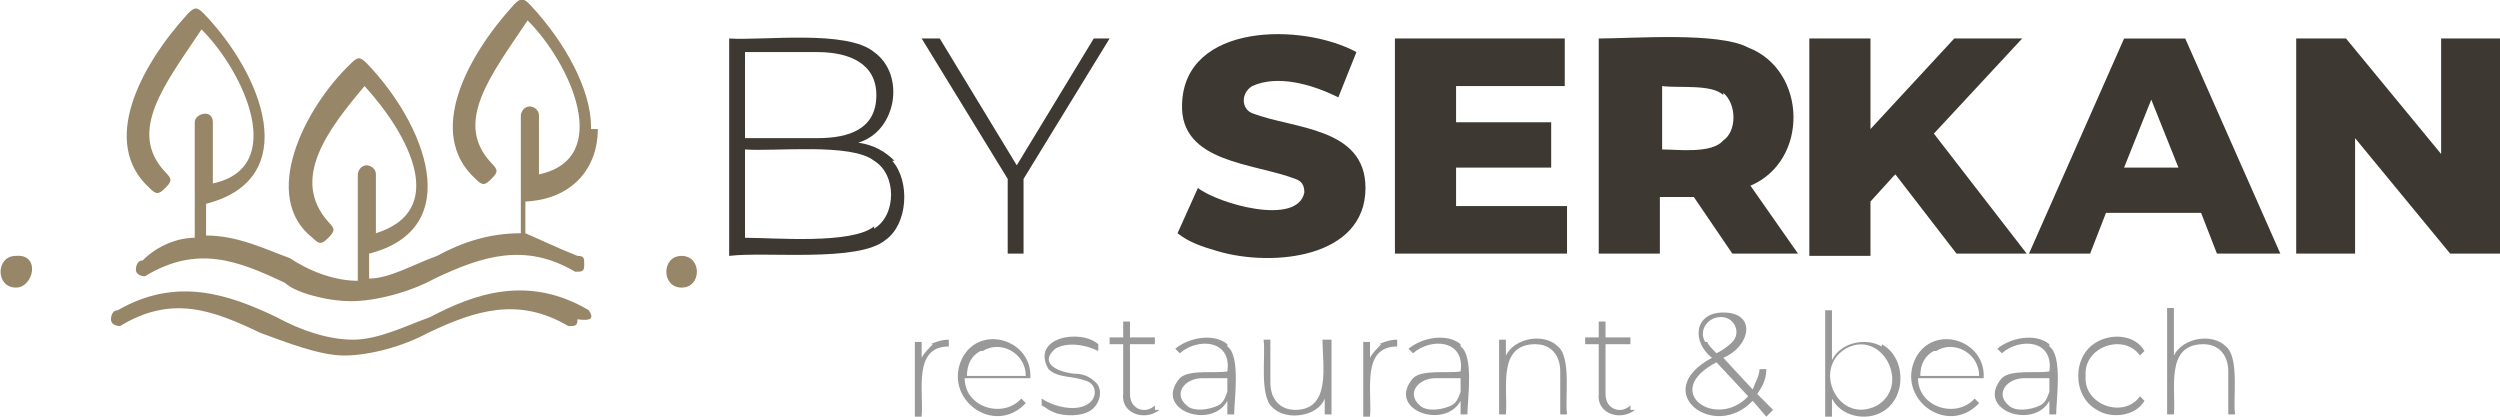 <?xml version="1.0" encoding="UTF-8"?><svg id="katman_2" xmlns="http://www.w3.org/2000/svg" viewBox="0 0 110.4 18.4"><defs><style>.cls-1{fill:#999;}.cls-2{fill:#3d3932;}.cls-3{fill:#978667;fill-rule:evenodd;}.cls-4{isolation:isolate;}</style></defs><g id="katman_2-2"><g><g class="cls-4"><path class="cls-1" d="M41.1,15.2c.2-.1,.5-.2,.8-.2v.3h0c-1.6,0-1.1,2-1.2,3.1h-.3v-3.3h.3v.7c.1-.2,.3-.4,.5-.6Z"/></g><path class="cls-1" d="M45.5,16.7h-2.9c0,1.3,1.7,1.8,2.5,.9l.2,.2c-1.4,1.5-3.7-.2-2.8-2,.8-1.5,3.1-.8,3,.9h0Zm-2.2-1.2c-.4,.2-.6,.6-.6,1.1h2.6c0-1-1.1-1.6-1.9-1.1Z"/><path class="cls-1" d="M46.6,18.2c-.2,0-.4-.2-.6-.3v-.3c.6,.4,1.6,.6,2.1,.2,.4-.3,.3-.9-.2-1-.5-.2-1.2-.1-1.6-.5-.8-1.4,1.4-1.8,2.2-1.1v.3c-.6-.3-1.4-.4-1.9-.1-.7,.6,0,1,.8,1.1,.4,0,.7,.1,1,.4,.3,.3,.2,.9-.2,1.2-.4,.3-1.2,.3-1.7,.1Z"/><path class="cls-1" d="M51.2,18.1c-.6,.5-1.7,.2-1.6-.7v-2.2h-.6v-.3h.6v-.7h.3v.7h1.1v.3h-1.1v2.2c0,.7,.7,.9,1.1,.5v.2Z"/><path class="cls-1" d="M54.2,15.3c.6,.4,.3,2.4,.3,3h-.3v-.6c-.7,1.3-3.3,.4-2.1-1,.4-.4,1.6-.2,2.1-.3,.2-1.4-1.3-1.5-2.1-.8l-.2-.2c.6-.5,1.7-.7,2.3-.2Zm-.4,2.6c.2-.1,.3-.3,.4-.6v-.6h-1.1c-.8,0-1.3,.7-.7,1.2,.3,.3,1,.2,1.4,0Z"/><path class="cls-1" d="M58.8,15v3.3h-.3v-.7c-.3,.8-1.7,1-2.3,.4-.6-.5-.3-2.3-.4-3h.3v1.9c0,.7,.4,1.2,1.1,1.2,1.6,0,1.2-2,1.2-3.1h.3Z"/><g class="cls-4"><path class="cls-1" d="M60.9,15.2c.2-.1,.5-.2,.8-.2v.3h0c-1.6,0-1.1,2-1.2,3.1h-.3v-3.3h.3v.7c.1-.2,.3-.4,.5-.6Z"/></g><g class="cls-4"><path class="cls-1" d="M64.5,15.3c.6,.4,.3,2.4,.3,3h-.3v-.6c-.7,1.3-3.3,.4-2.1-1,.4-.4,1.6-.2,2.1-.3,.2-1.4-1.3-1.5-2.1-.8l-.2-.2c.6-.5,1.7-.7,2.3-.2Zm-.4,2.6c.2-.1,.3-.3,.4-.6v-.6h-1.1c-.8,0-1.3,.7-.7,1.2,.3,.3,1,.2,1.4,0Z"/><path class="cls-1" d="M68.8,15.3c.6,.5,.3,2.3,.4,3h-.3v-1.9c0-.7-.4-1.2-1.1-1.2-1.7,0-1.2,2-1.3,3.1h-.3v-3.3h.3v.7c.4-.8,1.7-1,2.3-.4Z"/><path class="cls-1" d="M72.2,18.1c-.6,.5-1.7,.2-1.6-.7v-2.2h-.6v-.3h.6v-.7h.3v.7h1.1v.3h-1.1v2.2c0,.7,.7,.9,1.1,.5v.2Z"/><path class="cls-1" d="M78,18.4l-.6-.7c-1.7,1.8-4.6-.4-1.8-1.9h0c-.9-.7-.8-2,.5-2,1.5,0,1.2,1.5,0,2l1.3,1.4c.1-.3,.3-.6,.3-.9h.3c0,.5-.2,.8-.4,1.1l.7,.7-.2,.2Zm-.8-.9l-1.4-1.5c-2.5,1.3,0,3,1.4,1.5Zm-1.8-2.4c0,.1,.2,.3,.4,.5,.4-.2,.6-.4,.7-.5,.4-.4,.1-1.1-.5-1.1-.6,0-1,.6-.7,1.1Z"/><path class="cls-1" d="M83.1,15.2c1.1,.6,1.1,2.4,0,3-.7,.4-1.8,.2-2.2-.6v.8h-.3v-4.7h.3v2.2c.4-.8,1.5-1,2.2-.6Zm-.2,2.7c1.5-.9,.2-3.4-1.4-2.5-1.5,.9-.3,3.4,1.4,2.5Z"/></g><g class="cls-4"><path class="cls-1" d="M87.6,16.7h-2.9c0,1.3,1.7,1.8,2.5,.9l.2,.2c-1.4,1.5-3.7-.2-2.8-2,.8-1.5,3.1-.8,3,.9h0Zm-2.2-1.2c-.4,.2-.6,.6-.6,1.1h2.6c0-1-1.1-1.6-1.9-1.1Z"/></g><g class="cls-4"><path class="cls-1" d="M90.5,15.3c.6,.4,.3,2.4,.3,3h-.3v-.6c-.7,1.3-3.3,.4-2.1-1,.4-.4,1.6-.2,2.1-.3,.2-1.4-1.3-1.5-2.1-.8l-.2-.2c.6-.5,1.7-.7,2.3-.2Zm-.4,2.6c.2-.1,.3-.3,.4-.6v-.6h-1.1c-.8,0-1.3,.7-.7,1.2,.3,.3,1,.2,1.4,0Z"/></g><g class="cls-4"><path class="cls-1" d="M92.6,18.1c-1.1-.6-1.1-2.4,0-3,.7-.4,1.7-.3,2.1,.4l-.2,.2c-.7-1-2.5-.4-2.4,.9-.1,1.3,1.7,1.9,2.4,.9l.2,.2c-.4,.7-1.5,.8-2.1,.4Z"/></g><g class="cls-4"><path class="cls-1" d="M98.3,15.3c.6,.5,.3,2.3,.4,3h-.3v-1.9c0-.7-.4-1.2-1.1-1.2-1.7,0-1.2,2-1.3,3.1h-.3v-4.7h.3v2.1c.4-.8,1.7-1,2.3-.4Z"/></g><g class="cls-4"><path class="cls-2" d="M39.4,7.1c.8,.9,.7,2.8-.3,3.5-1.2,1-5.3,.5-6.9,.7V1.7c1.5,.1,5.2-.4,6.4,.6,1.4,1,1,3.5-.7,4,.7,.1,1.2,.4,1.6,.8Zm-6.5-4.8v3.8h3.2c1.4,0,2.6-.4,2.6-1.9,0-1.4-1.2-1.9-2.6-1.9h-3.3Zm5.7,7.8c1-.6,1-2.4,0-3-1-.8-4.4-.4-5.7-.5v3.9c1.3,0,4.7,.3,5.7-.5Z"/></g><g class="cls-4"><path class="cls-2" d="M45.2,7.9v3.3h-.7v-3.3l-3.8-6.2h.8l3.4,5.6,3.4-5.6h.7l-3.8,6.2Z"/></g><path class="cls-2" d="M53.8,11.1c-.7-.2-1.3-.4-1.8-.8l.9-2c.9,.7,4.4,1.7,4.7,.2,0-.3-.1-.5-.4-.6-1.8-.7-5.1-.7-5-3.3,.1-3.6,5.3-3.6,7.7-2.3l-.8,2c-1.2-.6-2.7-1-3.8-.5-.5,.3-.5,1,0,1.2,1.8,.7,5,.6,5,3.3,0,3.1-4.1,3.5-6.5,2.8Z"/><path class="cls-2" d="M69.2,9.1v2.1h-7.6V1.7h7.5V3.8h-4.8v1.6h4.2v2h-4.2v1.7h5Z"/><path class="cls-2" d="M74.8,8.7h-1.5v2.5h-2.7V1.7c1.5,0,5.3-.3,6.6,.4,2.6,1,2.7,5,.1,6.1l2.1,3h-2.9l-1.7-2.5Zm1.3-4.5c-.5-.5-2-.3-2.7-.4v2.8c.7,0,2.2,.2,2.7-.4,.6-.4,.6-1.6,0-2.1Z"/><g class="cls-4"><path class="cls-2" d="M83.6,7.8l-1,1.1v2.4h-2.7V1.7h2.7v4l3.7-4h3l-3.9,4.2,4.1,5.3h-3.1l-2.7-3.5Z"/></g><path class="cls-2" d="M97,9.4h-4l-.7,1.8h-2.7l4.2-9.5h2.7l4.2,9.5h-2.8l-.7-1.8Zm-.8-2l-1.2-3-1.2,3h2.4Z"/><path class="cls-2" d="M110.4,1.7V11.2h-2.2l-4.2-5.1v5.1h-2.6V1.7h2.2l4.2,5.1V1.7h2.6Z"/><g><path class="cls-3" d="M26.1,5.6c0-1.6-1.1-3.7-2.7-5.4-.3-.3-.4-.3-.7,0-2.1,2.3-3.9,5.7-1.7,7.7,.3,.3,.4,.3,.7,0s.3-.4,0-.7c-1.7-1.8,0-3.9,1.6-6.3,1.9,1.9,3.8,6.1,.5,6.8v-2.6c0-.3-.3-.4-.4-.4-.3,0-.4,.3-.4,.4v5.2c-1.4,0-2.6,.4-3.7,1-1.1,.4-2.1,1-3,1v-1.1c4.3-1.1,2.5-5.7-.1-8.4-.3-.3-.4-.3-.7,0-2.1,2-4,5.9-1.7,7.7,.3,.3,.4,.3,.7,0s.3-.4,0-.7c-1.7-1.9,0-4.1,1.6-6,2,2.2,3.7,5.5,.5,6.5v-2.6c0-.3-.3-.4-.4-.4-.3,0-.4,.3-.4,.4v4.7c-1,0-2.1-.4-3-1-1.1-.4-2.3-1-3.7-1v-1.4c4.3-1.1,2.5-5.7-.1-8.4-.3-.3-.4-.3-.7,0-2.1,2.3-3.9,5.7-1.7,7.7,.3,.3,.4,.3,.7,0s.3-.4,0-.7c-1.7-1.8,0-3.9,1.6-6.3,1.9,1.9,3.8,6.1,.5,6.8v-2.7c0-.6-.8-.4-.8,0v5.1c-.7,0-1.6,.3-2.3,1-.3,0-.3,.4-.3,.4,0,.3,.4,.3,.4,.3,2.3-1.4,4.1-.7,6.2,.3,.4,.4,1.8,.8,2.9,.8s2.6-.4,3.7-1c2.1-1,4-1.6,6.2-.3,.3,0,.4,0,.4-.3s0-.4-.3-.4c-1-.4-1.6-.7-2.3-1v-1.4c2.1-.1,3.2-1.5,3.2-3.2h-.3Z"/><path class="cls-3" d="M26,13.7c-2.7-1.6-5.1-.7-7,.3-1.1,.4-2.3,1-3.4,1s-2.3-.4-3.4-1c-2.1-1-4.4-1.8-7-.3-.3,0-.3,.4-.3,.4,0,.3,.4,.3,.4,.3,2.3-1.4,4.1-.7,6.2,.3,1.1,.4,2.6,1,3.7,1s2.6-.4,3.7-1c2.1-1,4-1.6,6.2-.3,.3,0,.4,0,.4-.3,.7,.1,.7-.1,.5-.4Z"/><path class="cls-3" d="M.7,11.3c-.9,0-.9,1.4,0,1.4,.8,0,1.1-1.5,0-1.4Z"/><path class="cls-3" d="M30.1,11.3c-.9,0-.9,1.4,0,1.4,.9,0,.9-1.4,0-1.4Z"/></g></g></g></svg>
